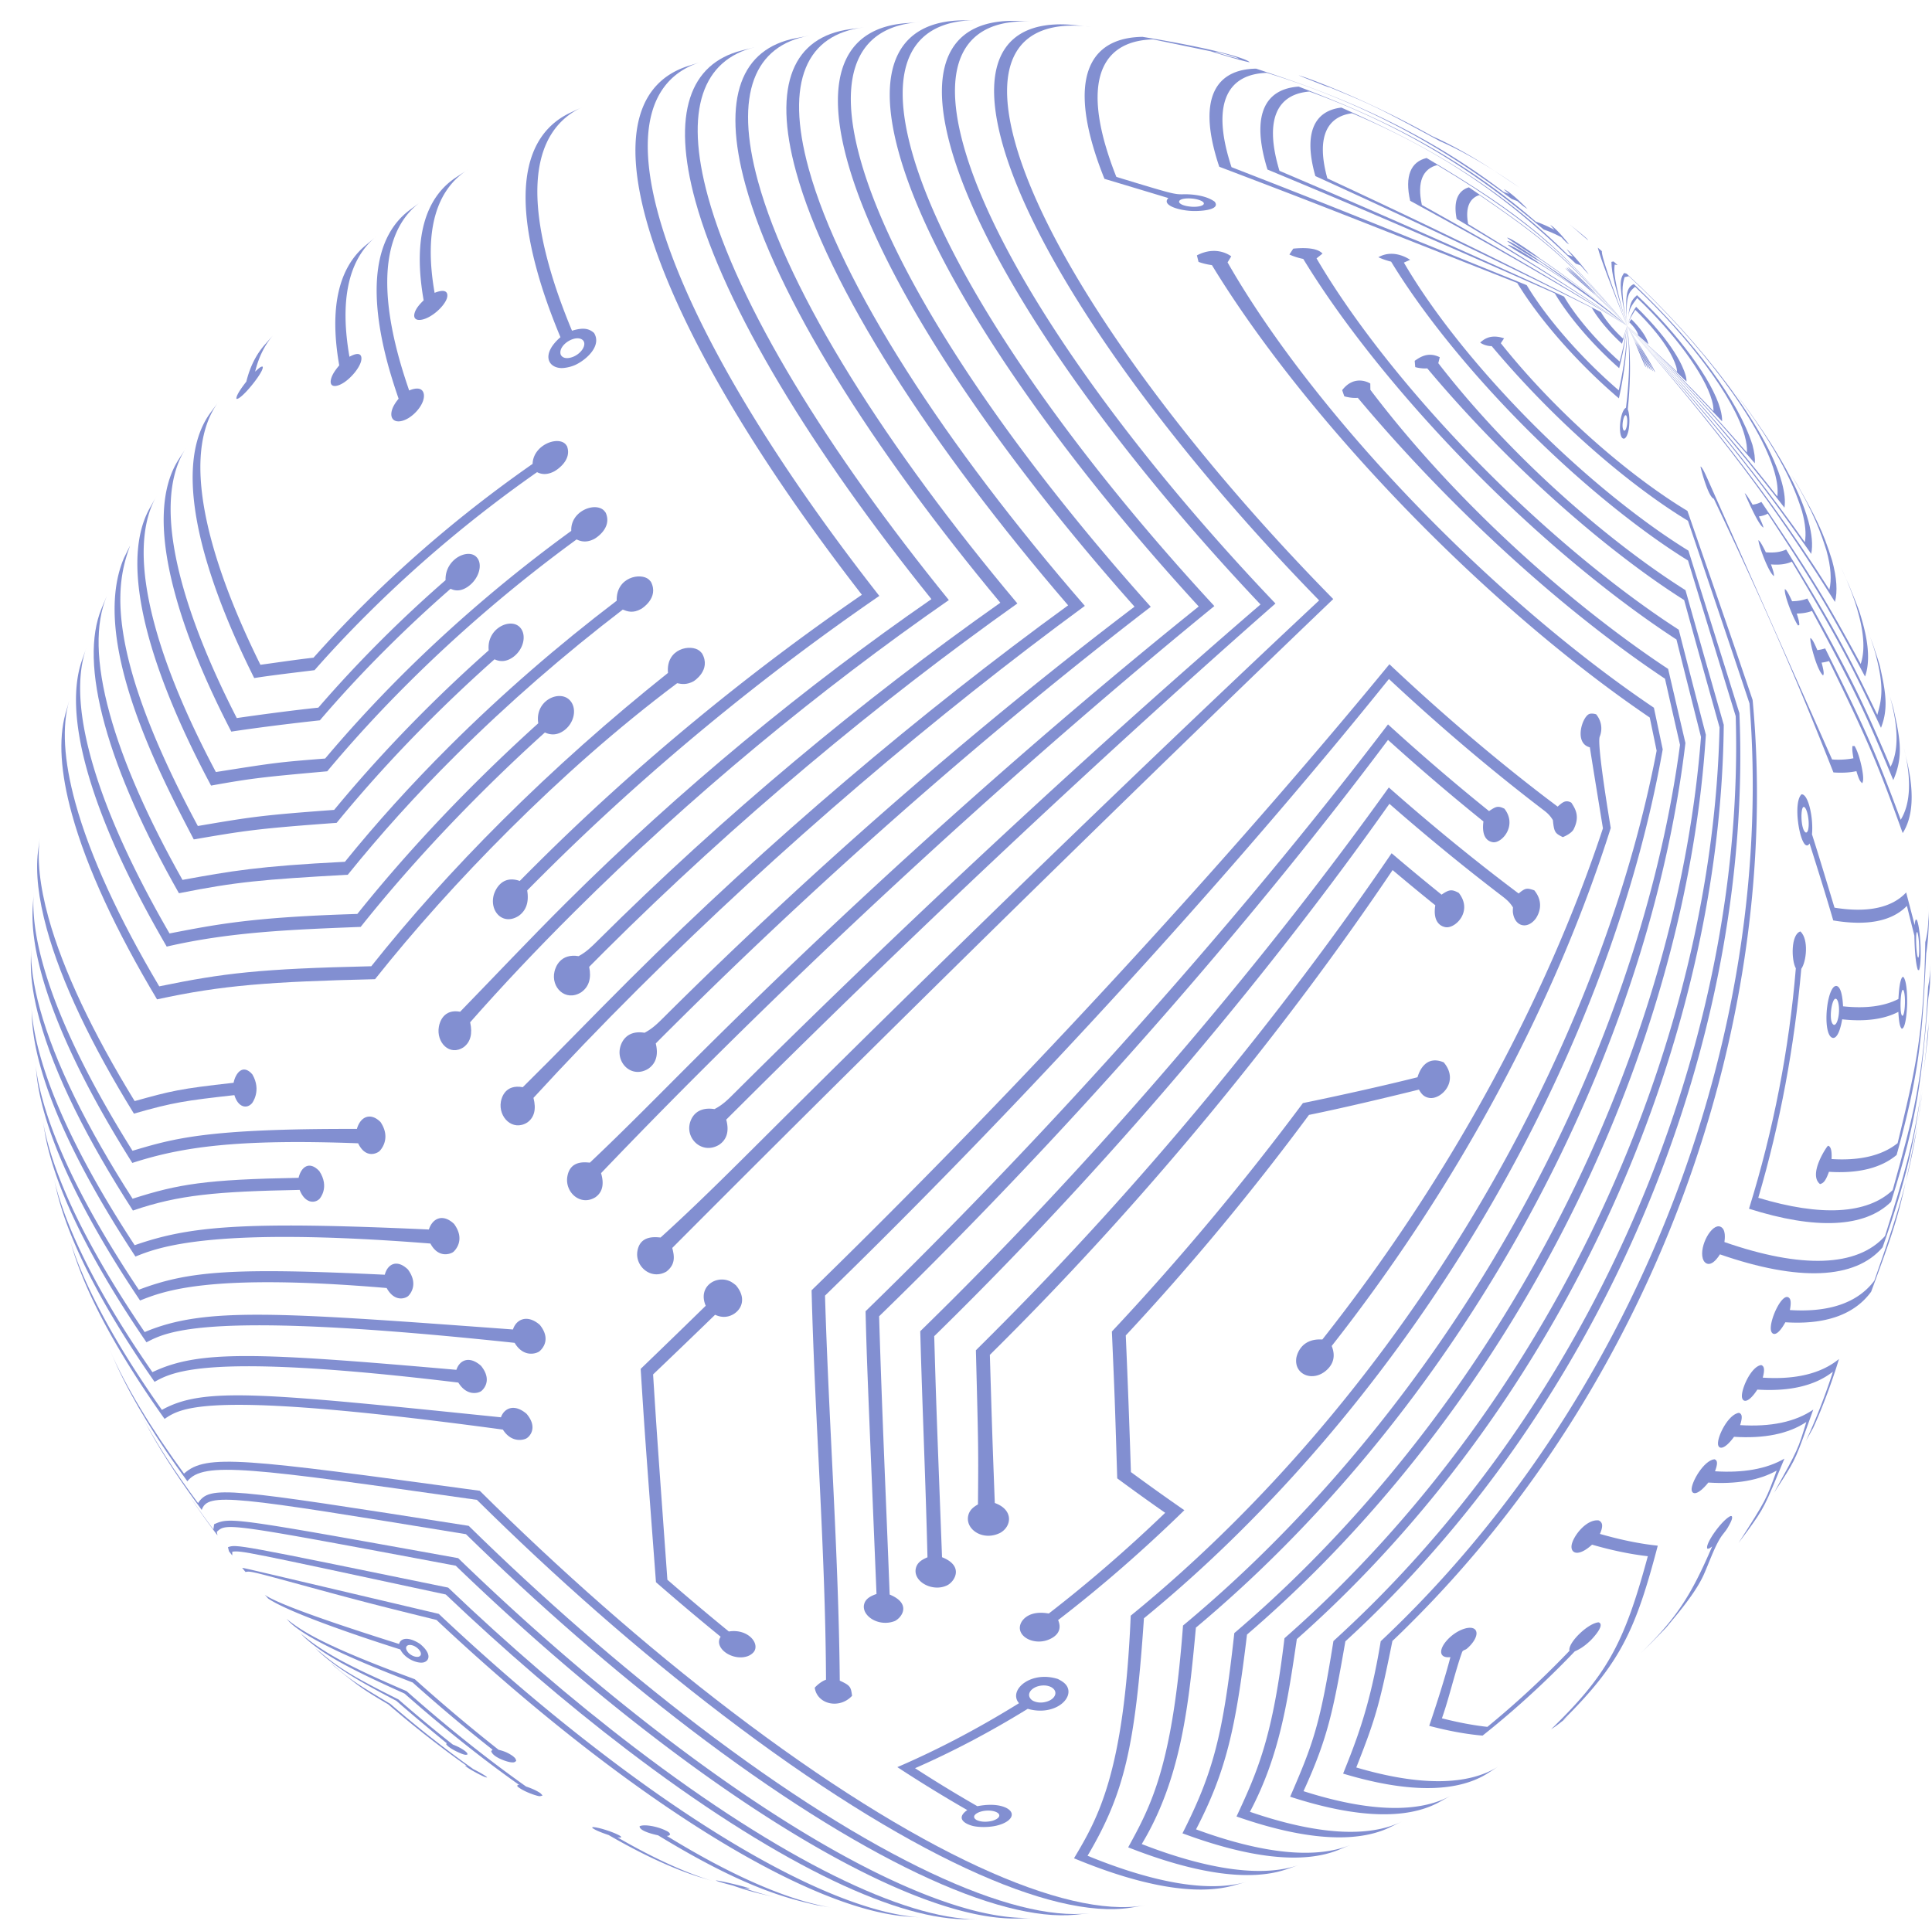 <svg width="736" height="732" fill="none" xmlns="http://www.w3.org/2000/svg"><path d="M278.618 651.984c-32.9-25.088-65.443-53.84-95.85-84.017-90.327-12.29-104.22-14.173-112.668-6.54-12.365-16.92-22.187-33.103-28.294-47.148l.153.356 2.672 5.98c6.08 13.18 15.292 28.141 26.742 43.739 6.055-7.71 24.02-5.166 110.301 7.073 29.77 29.465 61.576 57.505 93.738 82.033 69.616 53.103 125.364 77.987 155.236 73.356l5.242-.865c-29.999 5.064-86.537-20.025-157.272-73.967z" fill="#0720A4" fill-opacity=".5"/><path d="M265.972 657.455c-29.923-22.849-59.566-48.803-87.427-76.13-92.974-14.58-98.547-15.445-103.101-8.677-8.779-11.806-16.157-23.205-21.73-33.688l3.13 5.801c5.292 9.567 12.086 19.872 20 30.508 2.34-6.793 11.653-5.292 100.657 9.237 27.226 26.614 56.156 51.906 85.341 74.196 65.112 49.667 117.604 73.636 146.815 70.786l3.893-.407 1.45-.153c-29.388 3.333-82.72-20.864-149.028-71.473z" fill="#0720A4" fill-opacity=".5"/><path d="M253.657 662.06c-27.022-20.61-53.79-43.892-79.107-68.42-86.766-15.623-86.766-15.623-92.974-12.926-.076.586-.204 1.374-.28 1.959-4.478-5.928-8.575-11.78-12.213-17.429l1.959 3.002 3.028 4.53a294.15 294.15 0 008.778 12.187l-.254-1.348c3.74-3.461 3.74-3.461 91.014 12.9 24.707 23.816 50.762 46.462 77.072 66.512 60.201 45.927 109.131 68.878 137.578 67.886l5.369-.255c-28.702 1.502-78.522-21.729-139.97-68.598z" fill="#0720A4" fill-opacity=".5"/><path d="M170.733 604.861c-80.684-16.564-80.684-16.564-83.89-15.394.127.458.28 1.069.382 1.552l1.246 1.603c0-.432.026-1.017.026-1.45 3.638-.382 3.638-.382 81.32 16.31 22.213 21.144 45.495 41.194 68.98 59.107 55.316 42.187 100.607 64.018 128.011 64.604l5.318.051c-27.684-.229-73.891-22.341-130.428-65.469-24.172-18.422-48.141-39.133-70.965-60.914z" fill="#0720A4" fill-opacity=".5"/><path d="M167.146 614.861c-74.502-17.557-74.502-17.557-74.883-17.506l1.272 1.552c1.73-.331 1.908-.356 18.88 4.275 26.945 7.379 33.739 9.033 53.865 13.994 19.745 18.549 40.33 36.157 61.093 52.009 50.151 38.268 91.6 58.802 117.807 60.965l5.573.381c-26.513-1.705-69.006-22.594-120.556-61.932-21.45-16.335-42.696-34.528-63.051-53.738zm459.908-474.946c-.153-.687-.662-1.985-1.476-3.893a127.654 127.654 0 00-2.799-5.903 220.084 220.084 0 00-2.951-6.005 216.849 216.849 0 012.875 5.954c3.944 9.592 4.173 9.745 4.351 9.847z" fill="#0720A4" fill-opacity=".5"/><path d="M627.97 140.475c-.204-.713-.789-2.087-1.705-4.046a157.612 157.612 0 00-3.13-6.107 239.06 239.06 0 00-3.307-6.208 203.043 203.043 0 013.231 6.157c4.555 9.975 4.682 10.076 4.911 10.204z" fill="#0720A4" fill-opacity=".5"/><path d="M628.835 140.958c-.305-.941-1.221-2.799-1.934-4.173a150.906 150.906 0 00-3.435-6.259 261.274 261.274 0 00-3.664-6.412 192.378 192.378 0 013.562 6.361c5.166 10.305 5.267 10.356 5.471 10.483z" fill="#0720A4" fill-opacity=".5"/><path d="M629.7 141.391c-.382-.993-1.374-2.901-2.163-4.301a164.12 164.12 0 00-3.74-6.412 216.502 216.502 0 00-3.995-6.564c1.323 2.163 2.646 4.325 3.919 6.539 5.699 10.61 5.725 10.61 5.979 10.738z" fill="#0720A4" fill-opacity=".5"/><path d="M630.514 141.772c-.432-1.043-1.526-2.977-2.366-4.402a158.47 158.47 0 00-4.02-6.539l-4.3-6.717a226.831 226.831 0 014.223 6.692c6.234 10.864 6.234 10.864 6.463 10.966zm41.017 383.092c.789-3.003.61-4.402-.611-4.784-3.867.509-7.786 9.415-7.303 12.315.331 1.909 2.418 2.29 5.853-2.977 12.264.789 21.984-1.475 28.777-6.819-2.544 8.117-6.666 18.727-10.305 26.411l2.799-5.012c3.512-7.633 7.405-18.193 9.822-26.233-6.794 5.572-16.59 7.913-29.032 7.099z" fill="#0720A4" fill-opacity=".5"/><path d="M662.905 542.955c.942-2.952.814-4.3-.432-4.682-4.071.483-8.346 9.084-7.99 12.01.229 1.883 2.341 2.264 6.107-2.876 11.45.738 20.737-1.119 27.531-5.648-3.13 10.407-3.13 10.407-12.315 26.996l3.155-4.86c5.165-8.167 5.165-8.167 11.806-26.843-6.819 4.681-16.208 6.641-27.862 5.903z" fill="#0720A4" fill-opacity=".5"/><path d="M653.338 560.537c1.069-2.875 1.018-4.198-.229-4.58-4.097.458-8.931 8.931-8.677 11.679.179 1.832 2.316 2.214 6.362-2.799 10.584.687 19.337-.814 26.029-4.555-4.02 11.145-4.02 11.145-14.478 27.506l3.512-4.707c6.234-8.677 6.386-9.033 13.918-27.353-6.743 3.918-15.649 5.496-26.437 4.809zm29.134-379.53c-.585-.992-1.221-2.01-1.883-3.078l1.883 3.078zm-72.237-85.315l-1.527-1.323h-.025c1.018 4.122 5.063 14.453 11.119 29.745-9.796-25.8-9.618-27.71-9.567-28.422zm4.885 5.089c.331.051.764.128 1.095.204l-1.476-1.323c-.026-.026-.051-.051-.077-.051-.229.05-.559.102-.788.152.127 4.911 1.17 8.728 5.928 24.351-5.292-17.989-4.961-20.839-4.682-23.333zm4.682 23.333c.153-1.145.28-2.163.407-3.054-.127.84-.254 1.807-.407 3.054zm78.166 89.488c-3.435-11.145-6.514-17.048-13.206-28.829l-2.29-3.765c8.855 14.783 11.323 22.493 13.333 28.777 1.705 6.183 2.01 11.17 1.094 14.911-28.778-45.52-59.006-79.972-77.071-100.557 42.314 48.319 61.626 77.326 79.208 105.188 1.018-3.944.713-9.186-1.068-15.725z" fill="#0720A4" fill-opacity=".5"/><path d="M688.884 198.437c-3.282-11.908-11.883-27.175-23.816-43.408l-1.12-1.501c-1.959-2.647-4.681-6.133-6.692-8.728 22.264 28.243 27.124 43.434 29.211 49.922 1.323 4.835 1.654 8.778 1.094 11.857-26.157-37.098-50.202-63.306-67.759-82.465 38.981 42.543 55.545 66.13 70.176 86.918.662-3.257.331-7.455-1.094-12.595z" fill="#0720A4" fill-opacity=".5"/><path d="M678.782 183.756c-5.623-20.432-30.177-52.823-59.082-79.463-.279-.153-.687-.179-.992-.28-2.036 2.697-1.679 5.75 1.094 20.075-2.417-13.18-1.781-15.394-.916-18.498.484-.102 1.145-.254 1.629-.356 27.2 25.165 50.278 55.647 55.57 74.908.993 3.588 1.298 6.591.993 9.008-21.017-26.819-36.335-43.154-57.301-65.062 27.454 28.676 40.177 43.917 60.023 69.336.382-2.569.051-5.775-1.018-9.668z" fill="#0720A4" fill-opacity=".5"/><path d="M667.612 169.532c-5.318-16.768-21.348-38.523-45.189-61.296-3.384 1.374-3.155 5.904-2.595 15.852-.611-11.653.61-12.722 3.053-14.834 20.508 19.236 37.76 42.187 41.78 56.792.687 2.519.967 4.631.839 6.387-17.963-20.661-29.591-32.289-45.672-48.37 24.503 24.503 32.569 33.841 48.675 52.441.153-1.858-.153-4.198-.891-6.972z" fill="#0720A4" fill-opacity=".5"/><path d="M656.035 160.525c.051-1.298-.178-2.85-.661-4.631-3.079-11.17-16.132-28.651-31.755-43.434-2.265 2.061-2.672 3.003-3.41 8.6.535-3.511 1.094-4.325 3.486-7.506 14.02 13.308 25.699 28.982 28.473 39.032.483 1.883.508 2.188.61 4.071-12.162-12.646-13.714-14.147-32.95-32.543 16.793 16.055 19.745 19.159 36.207 36.411z" fill="#0720A4" fill-opacity=".5"/><path d="M642.092 142.815c-.916-3.155-4.58-12.009-18.804-25.928-1.476 1.909-2.646 4.962-3.511 7.227.661-1.934 2.112-4.3 3.18-6.056 3.792 3.664 12.901 13.104 15.598 21.577.203.763.331 1.45.331 2.061-5.675-5.343-13.359-12.315-19.109-17.582 6.895 6.284 15.928 14.834 22.696 21.246.026-.738-.102-1.578-.381-2.545z" fill="#0720A4" fill-opacity=".5"/><path d="M627.741 130.373c-.636-2.264-3.181-5.75-6.31-8.804l-1.603 2.545.89-1.323c1.781 1.755 2.875 3.307 3.283 4.58.025.127.05.28.076.381l-4.249-3.638 8.066 7.023a5.177 5.177 0 00-.153-.764zm-111.065 543.01c7.353-18.6 8.88-23.994 13.765-48.192a295.346 295.346 0 007.048-6.87c94.832-94.475 141.446-231.086 130.174-351.642-7.302-21.526-7.633-22.467-24.833-72.033-5.878-3.537-12.265-7.913-19.058-13.079-18.957-14.452-37.556-32.619-52.034-50.812.381-.56.865-1.298 1.246-1.858-5.19-1.73-7.633.357-9.109 1.603 1.069.865 3.028 1.4 4.402 1.374 15.75 18.804 35.266 37.887 55.164 53.052 6.972 5.318 13.536 9.822 19.592 13.486 18.371 54.374 18.371 54.374 23.434 69.565 9.695 119.639-37.556 255.029-131.878 348.996-2.85 2.824-5.7 5.597-8.6 8.32-4.072 24.834-9.288 37.861-14.326 50.431 24.376 7.353 43.18 7.379 55.011-.076l4.529-2.901c-11.653 7.633-30.304 7.786-54.527.636z" fill="#0720A4" fill-opacity=".5"/><path d="M496.575 682.416c9.236-20.203 11.297-30.457 15.954-57.098a404.74 404.74 0 0013.18-12.595c92.821-92.49 141.929-224.14 136.916-341.032-6.437-20.66-12.951-41.27-19.414-61.906-6.539-4.02-13.562-8.88-20.992-14.554-35.291-26.92-69.59-64.604-87.401-95.188.712-.305 1.654-.738 2.366-1.043-.051-.05-6.056-4.427-12.086-.992 1.399.661 3.359 1.323 4.86 1.679 19.363 31.831 55.036 71.016 91.753 99.03 7.531 5.75 14.681 10.712 21.347 14.834 6.031 19.77 12.112 39.541 18.168 59.311 3.46 115.95-46.233 246.379-138.545 338.36a470.25 470.25 0 01-14.707 13.995c-5.089 32.085-7.812 39.286-16.488 59.311 24.961 8.142 44.35 8.88 56.741 2.086l4.707-2.621c-12.289 6.921-31.525 6.361-56.359-1.577z" fill="#0720A4" fill-opacity=".5"/><path d="M476.168 690.278c11.323-21.399 14.351-41.983 17.862-65.799a440.714 440.714 0 0019.313-18.142c90.811-90.455 142.234-217.143 143.328-330.193-9.262-32.467-9.262-32.467-14.579-51.296-6.972-4.402-14.402-9.567-22.188-15.521-26.31-20.075-52.161-45.316-71.982-70.964.178-.687.407-1.603.559-2.265-4.172-2.035-7.124-.356-9.541 1.374.051.713.127 1.679.203 2.392 1.323.382 3.206.611 4.58.483 21.552 25.725 48.268 51.805 75.469 72.568 7.862 6.005 15.342 11.246 22.391 15.699 3.893 14.224 5.547 20.127 13.485 48.523-2.544 112.057-54.553 237.498-144.855 327.47a451.41 451.41 0 01-20.89 19.541c-4.427 36.971-9.821 49.871-18.269 67.911 25.419 8.906 45.317 10.356 58.242 4.224l4.784-2.315c-12.824 6.31-32.594 5.012-57.912-3.69z" fill="#0720A4" fill-opacity=".5"/><path d="M455.635 696.97c11.602-22.366 15.165-38.879 19.414-74.221 8.6-7.379 17.098-15.242 25.495-23.587 88.801-88.471 142.413-210.172 149.308-319.226-3.13-12.01-7.252-28.015-10.33-40.025-7.176-4.63-14.784-9.999-22.722-16.055-46.462-35.444-91.6-85.01-115.263-125.416.687-.56 1.602-1.272 2.264-1.832-1.628-1.806-5.394-2.442-11.119-1.883a68.793 68.793 0 00-1.476 2.24c1.501.712 3.639 1.374 5.267 1.679 25.215 41.423 71.652 92.44 119.462 128.901 7.938 6.056 15.546 11.425 22.722 16.107 2.773 11.144 6.539 25.979 9.338 37.123-8.321 108.037-62.466 228.517-150.759 316.478a469.575 469.575 0 01-27.022 24.936c-4.274 38.752-7.964 53.001-19.745 76.282 25.699 9.567 45.953 11.756 59.337 6.361l4.911-2.035c-13.257 5.572-33.46 3.588-59.082-5.827z" fill="#0720A4" fill-opacity=".5"/><path d="M434.948 702.568c15.292-25.317 18.015-54.375 20.636-82.466a491.239 491.239 0 0031.576-28.879c86.791-86.46 142.413-203.225 154.906-308.158-1.985-8.447-4.605-19.745-6.59-28.218-7.175-4.732-14.707-10.101-22.518-16.055-33.282-25.394-65.978-57.301-90.913-90.277 0-.712-.026-1.679-.026-2.392-.051-.051-5.877-3.766-10.712 2.519.229.687.56 1.629.814 2.341 1.476.458 3.588.738 5.14.585 27.022 32.264 60.507 64.985 94.653 91.015a433.165 433.165 0 0022.366 16.005 9124.391 9124.391 0 005.725 25.19c-13.867 103.889-69.947 219.407-156.229 305.358a493.239 493.239 0 01-33.103 30.178c-4.02 53.687-12.213 68.649-20.89 84.501 25.826 10.177 46.36 13.053 60.125 8.422l4.987-1.731c-13.663 4.784-34.146 2.087-59.947-7.938z" fill="#0720A4" fill-opacity=".5"/><path d="M414.313 707.021c13.943-23.613 18.142-41.373 21.475-90.481 12.646-10.33 25.215-21.679 37.607-34.045 84.781-84.45 142.209-196.303 160.02-296.987l-3.359-15.877c-6.946-4.682-14.172-9.873-21.653-15.572-56.945-43.434-112.261-104.195-140.759-154.092.433-.687.967-1.603 1.4-2.29-.051-.05-5.394-4.402-13.079-.382.179.738.433 1.73.611 2.468 1.476.586 3.562 1.044 5.114 1.247 30.686 50.431 87.249 112.566 145.466 156.967a474.012 474.012 0 0021.323 15.394l2.621 12.646c-19.109 99.64-76.97 210.247-161.242 294.214-12.9 12.849-25.979 24.63-39.108 35.317-2.519 60.329-12.671 77.402-21.602 92.439 25.826 10.738 46.512 14.249 60.608 10.407l1.832-.509 3.232-.916c-13.969 4.021-34.656.662-60.507-9.948zm294.519-454.057c-13.943-25.673-19.261-34.044-37.836-61.753-.941.534-2.035.89-3.333 1.068-2.163-3.664-2.595-4.045-3.002-4.401 0 .101 5.267 12.569 7.15 13.103-.306-1.119-.815-2.239-1.756-4.223 1.298-.178 2.417-.535 3.384-1.069 19.974 30.304 24.478 38.472 37.047 62.059 1.756-4.86 1.552-11.654-.865-20.406-1.323-4.733-1.476-5.115-5.292-14.478l-2.875-6.361c2.824 6.004 4.987 11.679 6.411 16.869 2.341 8.371 2.57 14.885.967 19.592z" fill="#0720A4" fill-opacity=".5"/><path d="M720.206 292.149c-11.119-26.233-15.623-34.961-31.704-64.12-1.654.661-3.587.992-5.801 1.043-1.756-3.868-2.239-4.249-2.723-4.656-.559 1.959 3.461 11.959 5.013 13.892.127-.05.331-.127.458-.203 0-1.018-.229-2.01-.967-4.351 2.188-.026 4.147-.356 5.801-.993 17.252 31.908 20.916 40.279 30.966 64.451 3.893-8.982 2.697-15.521.051-27.302a253.715 253.715 0 00-1.247-4.172c3.283 11.755 3.181 20.533.153 26.411z" fill="#0720A4" fill-opacity=".5"/><path d="M695.296 247.036c-.916.305-1.909.509-2.977.661-1.629-3.893-2.112-4.249-2.621-4.63-.509.559 2.239 12.035 4.809 14.274.255-.458.509-.891-.56-4.885a15.899 15.899 0 002.825-.611c15.953 32.594 19.21 41.093 28.065 65.545 3.791-5.903 4.529-14.936 1.679-27.149l-1.221-5.344c3.028 12.315 2.468 21.45-1.221 27.429-9.822-26.564-13.944-35.469-28.778-65.29zm26.055 22.874l-.382-1.374-1.781-6.005c.331 1.095.662 2.163.942 3.206.407 1.374.814 2.774 1.221 4.173z" fill="#0720A4" fill-opacity=".5"/><path d="M715.295 251.438c-.254-.687-.483-1.349-.738-2.036 3.206 12.214 2.367 16.819.611 22.951-12.519-25.979-17.404-34.528-34.732-63-2.035.992-4.631 1.323-7.735 1.068-1.857-3.791-2.315-4.198-2.799-4.631-.229 1.12 3.639 12.087 5.878 13.715.025-.738.025-1.298-1.12-4.478 3.181.28 5.853-.077 7.939-1.043 18.6 31.118 22.696 39.413 33.968 63.305 2.952-7.531 1.731-13.943-.483-23.79-.712-2.519-1.883-5.827-2.697-8.321l-2.112-5.623a98.024 98.024 0 013.308 9.898c.203.636.458 1.323.712 1.985zM462.963 58.569a77.214 77.214 0 001.526 4.962c35.394 13.46 35.394 13.46 113.508 44.273 8.397 13.867 22.951 30.533 38.726 43.968 2.214-10.203 3.283-19.465 3.105-27.658-.026 7.328-1.12 15.572-3.155 24.605-14.326-12.316-27.506-27.48-35.063-40.075-64.4-26.132-75.952-30.763-112.464-44.96a81.396 81.396 0 01-1.298-4.3c-5.725-20.738.254-31.196 14.758-31.628 47.377 14.605 76.129 35.546 93.304 48.064.687.255 1.375.51 2.112.815 2.443 2.086 2.443 2.086 3.868 2.951-.051-.05-6.183-6.412-9.007-7.506.585.56 1.374 1.272 1.959 1.806a40.178 40.178 0 00-2.01-.763c-36.488-27.785-72.695-39.795-94.323-46.97-15.19.254-21.449 10.966-15.546 32.416z" fill="#0720A4" fill-opacity=".5"/><path d="M595.834 112.995c-56.563-25.801-81.753-36.539-108.419-47.912a55.307 55.307 0 01-.56-1.96c-4.936-17.963-.102-27.276 11.959-28.243 46.207 16.793 73.204 39.21 89.31 52.594 2.01.661 4.249 1.628 6.666 2.9 2.061 2.189 2.061 2.189 2.926 2.698-.05-.051-4.834-6.209-7.149-7.354.483.56 1.119 1.298 1.603 1.832-2.57-1.349-4.962-2.392-7.099-3.104-34.045-29.643-69.286-43.281-90.328-51.449-12.646.84-17.76 10.458-12.621 29.109.229.814.458 1.654.738 2.493 25.674 10.687 49.948 20.788 109.462 47.174 5.242 8.88 14.402 19.592 24.503 28.498 1.527-5.827 2.519-11.246 3.003-16.157-.535 4.173-1.476 8.727-2.825 13.613-8.753-7.761-16.666-17.048-21.169-24.732z" fill="#0720A4" fill-opacity=".5"/><path d="M609.879 118.898c-45.037-23.155-71.626-35.724-104.221-50.94 0-.026-.025-.051-.025-.102-4.198-15.241-.382-23.409 9.44-24.706 45.011 19.083 68.267 41.169 85.239 57.3.56.179 1.145.382 1.781.637 2.443 2.773 2.443 2.773 3.13 3.409-.051-.076-5.344-7.15-8.397-9.567.509.687.738.967 2.392 2.875a17.805 17.805 0 00-1.934-.687c-31.628-31.55-65.85-46.92-86.282-56.13-10.356 1.221-14.427 9.694-10.051 25.597.051.178.102.33.153.509 32.187 14.681 58.573 26.87 105.289 50.176 2.417 4.224 6.692 9.313 11.501 13.689.763-2.391 1.425-4.681 1.934-6.844a87.767 87.767 0 01-1.527 4.885c-3.537-3.257-6.666-7.023-8.422-10.101z" fill="#0720A4" fill-opacity=".5"/><path d="M619.573 123.783c.077.102.153.229.229.331-.432-.636-.865-1.298-1.323-1.934.356.534.738 1.069 1.094 1.603z" fill="#0720A4" fill-opacity=".5"/><path d="M543.469 60.197c-5.98 1.425-8.422 6.82-6.259 16.31 35.393 19.338 53.153 29.567 82.618 47.607-26.081-16.386-43.612-26.717-78.166-46.03-1.908-8.778.357-13.79 5.853-15.19 38.955 23.282 52.212 37.735 72.313 61.22-25.623-30.457-39.185-41.806-76.359-63.917z" fill="#0720A4" fill-opacity=".5"/><path d="M559.575 71.367c-4.198 1.273-5.979 5.267-4.656 12.036 32.823 19.617 41.144 25.012 64.909 40.685-26.488-17.887-37.862-24.859-60.533-38.726-1.145-6.158.484-9.822 4.275-11.043 25.801 17.633 33.688 24.605 56.258 49.769-23.791-26.97-31.501-33.154-60.253-52.72zM187.654 666.615a269.1 269.1 0 00-.535.534c.637 2.341 5.776 3.969 7.099 4.198 1.68.28 1.96 0 2.443-.509-.305-.941-.305-.941-1.247-1.755-1.679-1.196-3.257-1.908-5.445-2.417-10.763-8.473-21.449-17.481-31.933-26.895-34.553-12.748-42.848-18.167-48.904-23.027l1.323 1.399c8.473 7.964 32.442 17.302 46.767 22.875 10 8.956 20.178 17.531 30.432 25.597zm-17.455-2.443c-.076.102-.178.204-.255.305 1.222 1.858 5.904 3.664 5.954 3.69 1.476.534 1.731.432 2.24.229-.204-.611-.204-.611-.967-1.272-1.4-1.018-2.748-1.731-4.657-2.468-6.971-5.471-13.892-11.247-20.737-17.201-20.228-10.05-23.816-13.002-31.653-19.49l1.451 1.399c8.065 7.303 17.022 12.061 29.439 18.651 6.386 5.598 12.9 10.992 19.185 16.157z" fill="#0720A4" fill-opacity=".5"/><path d="M184.499 676.334c-1.094-.687-2.061-1.246-4.173-2.315a384.588 384.588 0 01-10.967-8.066c-6.946-5.292-13.842-10.915-20.661-16.793-12.925-7.761-15.266-9.16-22.747-15.598l.916.866.611.559c9.109 7.405 10.279 8.346 20.457 14.376a407.538 407.538 0 0019.414 15.725 326.722 326.722 0 0010.636 7.811 7.777 7.777 0 00-.814-.279c.585.916 5.445 3.409 5.496 3.435 2.137 1.094 2.493 1.119 2.926 1.145-.331-.357-.331-.357-1.094-.866zm538.404-240.806c-5.903 4.733-14.401 6.743-25.164 6.056.05-1.17.229-4.783-1.349-5.063-.28-.051-7.761 10.941-3.028 14.605 1.043-.356 1.934-.636 3.384-4.682 11.094.713 19.796-1.399 25.775-6.412 9.11-32.798 9.797-46.589 11.272-76.817.636-3.613.916-8.549.993-12.213l-.331-5.623c.382 5.216.025 9.72-1.018 13.562-.56 35.138-3.664 48.141-10.534 76.587z" fill="#0720A4" fill-opacity=".5"/><path d="M734.506 375.988c-1.883 35.699-5.522 48.777-13.486 77.428-9.72 9.211-27.353 10.127-51.194 2.926 8.371-28.472 13.74-57.683 16.386-87.249 1.883-2.57 2.952-11.145-.331-14.224-3.638 1.018-3.536 10.916-1.755 14.046-2.545 30.813-8.524 61.626-17.837 91.6 25.394 8.066 44.095 7.251 54.121-2.646 10.406-33.027 11.602-47.022 14.198-77.682.432-2.341.687-4.911.687-7.685v-5.317c.025 3.231-.229 6.157-.789 8.803z" fill="#0720A4" fill-opacity=".5"/><path d="M656.926 473.212c.152-1.222.661-4.911-1.527-5.853-3.257-1.399-8.117 7.328-6.717 12.137.534 1.883 2.926 4.097 6.539-1.603 29.872 10.382 51.474 9.593 61.957-2.671 9.567-27.226 12.417-41.678 15.19-63.154-2.977 22.748-7.048 35.826-14.274 58.853-10.559 11.832-31.831 12.494-61.168 2.291z" fill="#0720A4" fill-opacity=".5"/><path d="M732.674 409.473c-.102.891-.229 1.781-.331 2.646.127-.865.229-1.755.331-2.646zm0 0c.509-3.944.992-8.117 1.552-12.671.127-.942.204-1.934.28-2.952l.305-5.343a51.738 51.738 0 01-.381 4.173c-.56 6.208-1.12 11.73-1.756 16.793zm-2.112 18.88l.178-1.145a43.248 43.248 0 01-.331 1.908l.153-.763zm-.153.763c-1.832 9.008-3.18 15.674-4.402 21.17 1.654-6.463 3.079-13.307 4.402-21.17zm.306-1.908c.559-3.46 1.094-7.15 1.603-11.094l-1.603 11.094zm-48.854 71.906c.178-.967.662-3.511-.152-4.478-2.494-3.028-7.837 8.422-7.049 12.264.331 1.552 2.138 2.901 5.471-3.13 15.19.993 26.335-2.875 32.696-11.653 7.659-20.763 9.949-27.251 13.18-41.856-3.078 12.137-6.895 23.103-11.984 37.683-6.361 8.447-17.302 12.137-32.162 11.17zM595.35 655.445c21.959-21.73 27.735-34.376 36.182-66.563-6.692-.687-14.045-2.188-22.035-4.478 1.247-2.875 1.12-4.377-.458-5.14-4.758-.611-9.999 6.259-10.356 9.643-.305 2.952 2.647 4.301 7.812-.407 7.659 2.214 14.758 3.664 21.246 4.402-9.084 33.587-15.623 45.291-36.844 65.927.84-.535 1.68-1.094 2.443-1.68l4.3-3.333a52.728 52.728 0 01-2.29 1.629zM381.744 54.218c12.417 45.113 60.481 112.77 120.785 174.523-61.398 57.479-136.891 130.352-209.332 202.538-14.198 14.147-27.734 27.709-41.55 40.202-2.341-.229-7.837-.788-8.83 5.216-.941 5.776 5.191 11.12 11.043 7.761 3.741-2.875 2.926-6.285 2.239-9.007a15215.07 15215.07 0 0140.584-40.584c73.662-73.382 150.021-147.985 211.215-206.635C447.442 166.784 399.046 99.026 386.655 54.04c-9.008-32.67 2.697-47.047 28.828-43.841l-5.496-.585c-25.8-2.8-37.25 11.857-28.243 44.604zM191.572 544.66c3.308 5.216 7.939 3.969 9.007 3.333 1.374-.814 4.326-4.249.026-9.338-4.605-3.944-8.473-2.265-9.771 1.323-91.625-9.389-113.38-11.628-129.156-2.824-17.404-24.605-30.024-47.582-35.444-66.08l1.781 5.929c5.649 17.964 17.939 40.049 34.681 63.585 6.565-4.452 16.539-11.119 128.876 4.072z" fill="#0720A4" fill-opacity=".5"/><path d="M174.601 526.747c3.206 5.19 7.455 4.096 8.676 3.282.051-.025 4.86-3.588-.025-9.669-4.478-3.969-8.168-2.188-9.389 1.527-76.766-6.743-98.165-7.532-115.798.89-18.167-26.131-31.195-50.481-36.563-69.972a91.436 91.436 0 01-.967-3.766l1.246 5.42c.204.84.433 1.679.662 2.544 5.318 19.338 18.32 43.51 36.436 69.464 7.125-3.944 20.33-11.247 115.722.28zM362.05 55.617c12.493 45.317 58.904 112.109 118.139 174.676-61.449 52.899-133.228 119.259-200.833 186.585-2.061 2.061-4.097 4.096-7.176 5.674-7.455-1.145-9.134 4.122-9.465 5.75-1.221 5.98 5.038 11.526 11.17 7.888 3.028-2.01 3.969-5.242 2.773-9.618a1415.51 1415.51 0 016.133-6.107c68.801-68.547 141.572-136.509 203.097-190.528-59.565-62.44-106.434-129.487-118.902-174.803C357.928 22.26 368.64 6.84 393.398 8.24l-4.122-.204-1.374-.05c-24.453-.942-34.91 14.732-25.852 47.631z" fill="#0720A4" fill-opacity=".5"/><path d="M53.358 495.475c9.236-3.664 26.386-10.483 93.941-4.758 3.002 5.42 6.997 4.021 8.142 3.105.051-.026 4.529-3.995-.051-10.178-4.147-3.995-7.735-2.112-8.804 2.01-56.919-2.697-74.425-1.629-93.711 5.725-18.091-27.048-31.043-52.085-36.666-72.517-1.45-5.216-2.366-9.974-2.773-14.3l.585 5.649c.458 3.944 1.323 8.244 2.62 12.926 5.599 20.355 18.575 45.367 36.717 72.338zm269.406-434.26c12.264 44.528 54.222 107.834 109.436 169.918-58.547 44.426-121.65 99.004-179.536 156.662-2.061 2.035-4.096 4.096-7.124 5.674-7.226-1.171-8.982 4.122-9.338 5.776-1.323 6.03 4.631 11.653 10.712 7.964 3.002-2.036 3.969-5.293 2.901-9.669a689.291 689.291 0 016.106-6.107c59.082-58.878 123.355-114.831 182.462-160.249-55.825-62.288-98.419-126.154-110.734-170.86-9.211-33.433.051-50.558 22.926-51.88l-5.344.381c-22.594 1.654-31.678 18.956-22.467 52.39z" fill="#0720A4" fill-opacity=".5"/><path d="M50.635 461.202c17.404-5.98 31.755-7.252 63.51-7.863 1.984 5.115 5.674 5.267 7.557 3.435.051-.05 4.045-4.401-.077-10.635-3.765-3.97-6.87-1.629-7.887 2.595-35.343.636-45.775 2.366-63.23 7.964-17.277-26.92-29.643-51.779-35.317-72.415-2.391-8.676-3.486-16.233-3.384-22.645l-.076 5.394c0 6.157 1.094 13.358 3.359 21.577 5.648 20.686 18.141 45.622 35.545 72.593z" fill="#0720A4" fill-opacity=".5"/><path d="M51.017 424.282c15.063-4.351 19.974-4.987 38.269-7.048 1.399 4.631 4.707 5.419 6.742 3.053.051-.051 3.715-4.809.102-10.966-3.588-4.148-6.386-.535-7.15 3.206-20.813 2.315-23.714 3.104-37.683 6.971-15.877-25.877-27.276-49.769-32.849-69.946-3.359-12.188-4.376-22.315-3.282-30.407l-.687 5.242c-.967 7.913.102 17.735 3.333 29.515 5.572 20.28 17.124 44.325 33.205 70.38z" fill="#0720A4" fill-opacity=".5"/><path d="M59.82 380.746c24.911-5.445 43.409-6.742 83.052-7.684 14.885-18.727 31.932-37.785 51.067-56.868 19.999-19.923 41.194-38.777 64.018-55.902 1.628.331 3.638.713 6.31-.763.076-.051 6.794-4.275 3.181-10.585-.28-.28-.586-.687-.891-.941-3.384-2.799-12.951-.967-12.086 8.371-21.959 17.506-43.179 36.335-63.179 56.258-18.65 18.574-35.291 37.174-49.845 55.494-42.569.967-56.156 2.595-80.787 7.659-15.292-25.775-26.334-49.541-31.932-69.871-4.504-16.386-5.166-29.363-2.367-38.981l-1.45 5.064c-2.62 9.491-1.934 22.213 2.494 38.217 5.648 20.483 16.87 44.503 32.416 70.532z" fill="#0720A4" fill-opacity=".5"/><path d="M63.51 360.645c23.918-5.546 47.073-6.462 73.891-7.506 13.562-17.022 28.956-34.146 46.08-51.219a657.756 657.756 0 0124.096-22.849c2.392 1.119 4.758.941 6.997-.56 4.427-2.977 5.496-9.186 2.086-12.112-4.096-3.486-12.951.738-11.602 9.16a681.643 681.643 0 00-24.096 22.849c-16.615 16.565-31.577 33.231-44.833 49.795-39.515 1.221-52.95 3.817-71.55 7.43-14.198-24.529-24.503-47.2-29.897-66.766-4.962-17.99-5.369-31.959-1.807-41.984l-1.755 4.987c-3.36 9.924-2.901 23.664 1.959 41.246 5.47 19.745 15.979 42.696 30.431 67.529z" fill="#0720A4" fill-opacity=".5"/><path d="M80.405 299.299c16.056-2.901 20.356-3.283 44.248-5.445 9.44-11.298 19.72-22.519 30.814-33.562 19.999-19.923 41.55-38.243 64.196-54.781 2.163 1.119 4.478 1.043 6.844-.255.077-.025 6.921-3.969 4.224-9.949-.229-.254-.483-.661-.738-.89-3.486-3.232-12.722.381-12.366 7.837-22.671 16.488-44.248 34.782-64.247 54.68-10.585 10.559-20.432 21.271-29.515 32.06-18.015 1.425-18.906 1.552-41.628 5.14-10.66-20.102-18.549-38.752-23.103-55.317-6.183-22.442-5.7-39.006.483-49.794l-2.646 4.707c-5.954 10.763-6.336 27.124-.254 49.209 4.656 16.819 12.747 35.852 23.688 56.36zm518.202 6.514c-2.137-1.222-3.359-.153-5.216 1.501a513.203 513.203 0 00-3.944-2.977c-20.457-15.598-40.737-32.976-60.151-51.271-53.662 65.392-124.601 143.583-197.449 216.176a2569.996 2569.996 0 01-22.671 22.34c1.247 49.49 5.267 98.852 5.496 148.367-1.501.509-3.256 1.857-4.3 3.053.967 6.412 9.466 8.244 14.224 3.079-.458-3.308-.535-3.893-4.682-5.776-.458-48.955-4.173-97.783-5.623-146.687a2665.165 2665.165 0 0021.246-20.915c71.651-71.372 140.962-148.596 193.581-214.014 18.956 17.71 38.701 34.529 58.599 49.719 1.348 1.018 2.671 2.035 3.867 4.071.433 4.758.942 5.013 3.766 6.463 1.4-.56 3.282-1.603 4.071-2.875 2.57-5.013.713-7.914-.814-10.254z" fill="#0720A4" fill-opacity=".5"/><path d="M550.67 353.241c3.74.662 10.584-6.107 5.038-13.078-2.57-1.324-3.486-1.425-6.54.687a906.148 906.148 0 01-19.032-15.776c-41.78 61.372-95.137 126.357-153.405 184.421a886.173 886.173 0 01-4.961 4.937c.967 37.556.967 37.556.789 58.725-1.374.815-3.257 1.934-3.741 4.453-1.018 5.191 5.776 9.669 12.264 6.361 4.326-2.442 5.14-8.753-2.111-11.348-.967-25.877-.967-25.877-1.883-56.436 1.145-1.145 2.315-2.29 3.46-3.435 57.072-56.843 109.106-120.606 149.97-181.266a868.142 868.142 0 0016.259 13.409c-1.069 6.718 2.366 8.092 3.893 8.346zm69.387-228.847c-.077-.102-.178-.204-.255-.306 1.043 1.298 2.036 2.621 3.13 3.893-.255-.33-1.272-1.603-2.875-3.587zm77.885 164.956l-47.683-107.401c-1.374-3.053-1.73-3.486-2.315-4.198a.2.2 0 01-.127.051c.05.483 2.875 11.526 5.063 12.213 25.19 52.899 36.487 81.371 45.571 104.271 3.257.229 6.158.077 8.753-.483 1.069 3.562 1.425 3.893 2.214 4.605.279-.585.737-1.577-.204-6.183-.331-1.552-1.221-5.47-2.697-7.989h-.84c-.076 1.399-.076 1.832.382 4.656-2.392.484-5.114.662-8.117.458zM604.943 91.392c-.407-.534-1.756-1.654-3.155-2.799l-1.858-1.5-.025-.026-.128-.102-2.111-1.68c2.315 1.858 4.478 3.894 6.768 5.776.407.357.407.357.509.331zM497.745 29.944c8.041 3.206 8.168 3.231 8.982 3.41 16.972 6.971 18.854 7.989 41.831 20.431 6.234 2.723 13.205 6.514 20.762 11.323-8.676-5.674-16.64-10.101-23.714-13.231-25.444-14.274-48.879-22.773-50.838-23.155.942.408 1.959.815 2.977 1.222z" fill="#0720A4" fill-opacity=".5"/><path d="M578.811 71.444a270.469 270.469 0 00-9.541-6.361 671.66 671.66 0 013.384 2.239l6.157 4.122zM342.356 57.958c12.417 45.113 56.792 110.429 114.296 173.099-60.481 48.548-128.112 108.8-190.833 171.292-14.198 14.147-27.607 27.861-41.118 40.609-2.265-.229-7.557-.763-8.575 5.344-.967 5.877 4.911 11.322 10.61 7.887 2.748-1.857 3.512-4.961 2.24-9.236a2340.075 2340.075 0 0140.176-40.991c63.942-63.713 132.642-125.441 193.454-175.058-57.987-62.72-102.922-128.443-115.365-173.658-9.16-33.23.84-49.54 24.681-49.54l-5.317.05c-23.613.357-33.434 16.895-24.249 50.202z" fill="#0720A4" fill-opacity=".5"/><path d="M303.273 65.439C315.258 109 354.544 169.812 406.909 230.624c-55.749 40.508-114.017 89.717-167.043 142.54-14.198 14.147-27.48 27.989-40.711 41.042-6.641-1.221-8.066 3.918-8.346 5.521-1.018 5.954 4.529 11.425 10.076 7.914 2.672-1.909 3.46-5.064 2.341-9.364 12.315-13.435 25.597-27.276 39.795-41.424 54.222-54.018 113.737-104.551 170.249-146.025-53.128-61.194-93.102-122.693-105.188-166.534-9.211-33.434-.712-51.22 20.992-53.866l-5.216.687c-21.45 2.9-29.796 20.864-20.585 54.324z" fill="#0720A4" fill-opacity=".5"/><path d="M264.929 76.634c11.195 40.61 44.476 95.214 89.895 151.624-48.014 33.23-95.926 72.618-139.232 115.747-14.198 14.147-27.353 28.141-40.304 41.449-6.336-1.171-7.812 4.045-8.092 5.674-1.094 6.005 4.097 11.45 9.466 7.811 2.595-1.959 3.409-5.14 2.442-9.465 12.087-13.715 25.241-27.684 39.465-41.831 44.528-44.349 93.788-84.933 142.896-119.029-46.335-57.097-80.43-112.541-91.727-153.583-9.211-33.434-1.934-52.313 17.912-57.072l-5.19 1.298c-19.618 5.013-26.717 23.994-17.531 57.377z" fill="#0720A4" fill-opacity=".5"/><path d="M68.167 340.315c21.806-4.351 31.653-5.216 64.323-7.048 12.239-15.19 25.928-30.406 41.068-45.444 19.999-19.923 41.398-38.497 63.687-55.57 1.73.687 3.868 1.526 7.048-.28.076-.051 6.87-4.122 3.69-10.28-.255-.28-.535-.687-.815-.916-3.104-2.722-12.493-.941-12.238 8.092-22.341 16.996-43.739 35.545-63.739 55.468-14.605 14.555-27.887 29.262-39.795 43.994-33.23 1.679-43.408 3.537-61.88 6.895-13.054-23.18-22.57-44.604-27.71-63.28-5.394-19.541-5.521-34.477-1.12-44.859l-1.119 2.621-.941 2.265c-4.199 10.305-3.995 24.986 1.297 44.171 5.191 18.88 14.91 40.635 28.244 64.171z" fill="#0720A4" fill-opacity=".5"/><path d="M128.241 313.497c10.865-13.282 22.875-26.513 35.978-39.566a582.826 582.826 0 0124.173-22.748c2.239 1.069 4.503.865 6.742-.61 4.428-2.927 5.776-9.008 2.672-11.832-3.74-3.359-12.493.865-11.628 9.033a565.792 565.792 0 00-24.172 22.722c-12.595 12.569-24.172 25.291-34.706 38.064-27.913 2.061-31.577 2.672-51.932 6.133-38.294-71.219-29.872-95.29-25.801-106.867l-2.341 4.758C33.995 243.652 60.89 295.1 73.816 319.807c19.337-3.308 23.917-4.097 54.425-6.31z" fill="#0720A4" fill-opacity=".5"/><path d="M88.115 278.74c10.076-1.552 23.587-3.206 33.739-4.3 7.939-9.288 16.463-18.473 25.547-27.506a509.261 509.261 0 0124.248-22.62c2.061 1.018 4.224.789 6.463-.712 4.377-2.927 6.081-8.83 3.282-11.501-3.333-3.206-11.933 1.017-11.653 8.931a495.646 495.646 0 00-24.249 22.594c-8.574 8.55-16.666 17.226-24.223 25.979-9.338.967-21.78 2.621-31.068 3.969-9.44-18.421-16.487-35.571-20.737-50.939-6.564-23.816-5.725-41.093 1.425-51.983l-2.9 4.503c-6.896 10.865-7.66 27.964-1.196 51.449 4.3 15.75 11.577 33.307 21.322 52.136z" fill="#0720A4" fill-opacity=".5"/><path d="M96.843 258.333c6.87-1.094 16.08-2.137 22.976-3.002a437.633 437.633 0 0120.152-21.399c19.999-19.923 41.703-37.989 64.629-54.044 1.984 1.043 4.198.941 6.59-.331.076-.025 6.946-3.867 4.809-9.567-.178-.254-.407-.611-.636-.84-3.104-3.078-12.239.458-12.468 7.583-22.951 16.004-44.68 34.044-64.68 53.967a454.974 454.974 0 00-18.778 19.873c-6.081.661-14.147 1.883-20.228 2.697-8.244-16.666-14.478-32.238-18.371-46.309-6.92-25.114-5.674-43.027 2.417-53.891l-3.206 4.35c-7.862 10.865-8.982 28.651-2.163 53.434 3.995 14.401 10.407 30.38 18.957 47.479zm64.552-143.914c-.941.916-2.926 2.85-3.46 4.886-.84 3.104 2.315 3.231 5.648 1.374 2.952-1.629 5.802-4.606 6.616-6.896.585-1.654.356-4.223-4.631-2.213-4.147-23.638.585-39.236 12.671-46.945l-4.503 2.951c-11.857 7.812-16.463 23.384-12.341 46.843zm52.11 14.046c-7.251 6.31-4.91 11.475.128 11.755 1.374.076 3.536-.356 5.139-1.018 4.071-1.704 10.687-7.251 7.532-12.34-2.01-1.832-4.377-2.087-8.397-.865-3.715-8.906-6.717-17.404-8.905-25.394-8.931-32.416-3.613-52.237 12.925-59.845l-4.834 2.264c-16.284 7.786-21.45 27.658-12.544 59.922 2.188 8.04 5.216 16.564 8.956 25.521zm7.786.661c2.57 1.044 1.145 4.809-2.468 6.59-1.425.713-4.147 1.374-5.19-.534-1.196-3.384 4.656-7.302 7.658-6.056z" fill="#0720A4" fill-opacity=".5"/><path d="M151.853 151.899c-.636.789-2.137 2.621-2.62 4.656-.916 3.868 2.239 5.217 6.386 2.723 2.494-1.527 4.733-4.147 5.547-6.565.992-2.9-.025-6.157-5.292-3.944-1.451-4.198-2.748-8.294-3.842-12.264-8.346-30.279-4.835-50.1 8.32-59.667l-4.351 3.231c-12.901 9.695-16.285 29.465-8.015 59.54a217.136 217.136 0 003.867 12.29z" fill="#0720A4" fill-opacity=".5"/><path d="M131.396 145.487c2.748-1.959 5.394-5.241 6.107-7.684.509-1.756.28-4.427-4.377-1.883-3.867-22.111-.127-37.327 10.076-45.724l-4.198 3.512c-9.974 8.473-13.613 23.587-9.771 45.494-.865 1.044-2.671 3.181-3.155 5.344-.712 3.257 2.239 3.104 5.318.941zm444.973 202.309c.763 5.292 5.572 6.437 8.752 2.061 1.095-1.654 3.206-5.98-.636-10.661-2.646-.865-3.282-1.069-5.954 1.221-1.45-1.094-2.926-2.214-4.402-3.333-15.19-11.577-30.278-24.02-45.062-37.073-45.545 63.662-104.373 133.431-167.5 196.329a2199.82 2199.82 0 01-10.992 10.84c.763 28.701 2.061 57.402 2.748 86.129-1.553.687-3.919 1.705-4.453 4.3-1.043 5.089 6.59 9.109 12.035 6.336 2.799-1.425 6.463-7.328-2.036-10.661-2.239-58.879-2.239-58.879-2.977-84.221 3.156-3.079 6.311-6.209 9.491-9.364 61.932-61.703 119.335-130.275 163.913-193.454 14.046 12.29 28.371 24.045 42.772 35.037 1.476 1.145 2.977 2.265 4.301 4.427-.026.636-.102 1.476 0 2.087z" fill="#0720A4" fill-opacity=".5"/><path d="M329.176 611.273c-.993 4.377 5.623 8.728 11.73 6.31 2.773-1.399 6.361-6.641-1.985-10.076-1.349-35.342-2.977-70.659-4.02-106.027a1686.193 1686.193 0 0015.419-15.165c66.792-66.537 129.97-139.639 178.442-204.42 11.933 10.788 24.096 21.195 36.36 31.067-.84 6.285 1.908 7.659 3.613 7.914 3.359.483 9.415-6.285 4.377-12.773-2.57-1.273-3.334-.764-5.853.916-13.002-10.458-25.902-21.552-38.497-33.027-49.49 65.036-114.169 139.206-182.157 206.965a2028.364 2028.364 0 01-16.869 16.615c.483 18.574.483 18.574 4.172 107.706-1.781.662-4.172 1.578-4.732 3.995zm-73.891 87.656c-.229-.636-.229-.636-.941-1.145-3.741-2.061-9.186-2.875-10.687-1.985-.102 1.807 5.369 3.079 7.048 3.436 33.256 20.33 49.668 24.121 60.507 26.614l5.42.891c-16.107-2.672-37.455-11.806-62.594-27.276.789-.077.789-.077 1.247-.535zm30.304 20.61a3.36 3.36 0 00-.432-.203c-3.028-1.018-11.603-2.977-12.442-2.901.254.254 2.849 1.018 6.539 1.959 3.587 1.272 7.022 2.29 10.228 3.054l3.206.737 2.443.535c-3.689-.814-7.633-1.959-11.832-3.435 1.96.356 2.036.331 2.29.254zm-48.955-19.516c-.051-.33-.051-.33-.661-.738-3.054-1.628-8.422-3.206-10.203-3.18a.772.772 0 01-.204.203c.967.993 4.733 2.29 6.31 2.825 12.799 7.404 24.3 12.722 34.198 15.877l5.801 1.756c-10.483-3.155-22.824-8.753-36.666-16.768.866.127.866.127 1.425.025zm7.354 7.379l9.567 3.486c.051.026.102.026.153.051a1.73 1.73 0 00-.331-.127c-3.13-1.145-6.26-2.239-9.389-3.41zm-38.218-24.299c-1.501-.967-3.053-1.68-5.369-2.468a454.993 454.993 0 01-13.561-9.975c-10.763-8.218-21.476-17.073-31.959-26.36-24.35-10.407-32.416-15.369-40.38-21.984l1.12 1.145.254.254c8.193 7.608 20.457 13.461 38.243 21.526 10 8.83 20.177 17.226 30.432 25.063a445.815 445.815 0 0013.256 9.745h-.661c-.026.179-.026.382-.051.56 2.239 1.832 5.801 3.003 6.488 3.232 1.959.61 2.036.585 3.104.229a6.536 6.536 0 00-.916-.967zM51.602 478.733c8.575-3.46 28.702-11.577 112.363-4.962 3.079 5.751 7.659 3.995 8.727 3.206.051-.051 5.038-4.198.28-10.686-4.3-4.071-8.244-2.112-9.592 2.137-71.22-3.257-91.27-1.272-112.083 5.98-17.76-27.099-30.482-52.162-36.156-72.797-1.909-6.895-2.952-13.028-3.181-18.422l.254 5.394c.306 5.115 1.298 10.916 3.08 17.379 5.673 20.585 18.472 45.673 36.308 72.771z" fill="#0720A4" fill-opacity=".5"/><path d="M50.406 443.06c18.346-5.929 39.134-9.236 86.028-7.481 2.748 5.751 6.896 4.046 8.117 3.003.051-.051 4.783-4.529.432-11.069-3.536-3.613-7.531-2.493-9.032 2.596-57.047-.153-69.59 3.587-85.468 8.32-16.64-26.513-28.574-50.991-34.223-71.473-2.9-10.534-3.995-19.465-3.41-26.793l-.305 4.172-.076 1.095c-.458 7.149.636 15.75 3.41 25.877 5.673 20.533 17.734 45.138 34.527 71.753zm569.015-287.7c-2.418 1.17-3.232 11.5-.916 11.755.788.102 1.577-1.298 1.959-3.562.229-1.273.585-5.14-.356-7.634 1.195-11.628 1.145-22.289-.28-31.805 1.17 9.338 1.017 19.796-.407 31.246zm.356 6.691c-.153.916-.56 2.367-1.171 1.96-1.068-1.094-.178-5.827.687-5.827.535.025.789 2.01.484 3.867zM415.916 54.04c1.221 4.453 2.85 9.185 4.834 14.096a8862.47 8862.47 0 0124.351 7.328c-2.596 2.494 3.155 4.53 8.447 4.885 3.206.23 11.705-.229 9.186-3.51-3.919-2.902-10.789-2.85-11.552-2.825-3.893.076-3.893.076-25.902-6.616a130.125 130.125 0 01-4.479-13.155c-7.124-25.826.357-38.777 18.498-39.235l21.806 4.504c.102.025 11.705 3.664 14.962 4.223-1.374-1.704-16.183-5.674-40.839-9.694-18.803.28-26.615 13.46-19.312 39.999zm41.729 22.493c1.374.687 1.272 1.475-.204 1.933-1.17.357-2.671.331-3.257.306-1.501-.077-4.249-.484-4.961-1.654-.611-1.858 5.623-1.985 8.422-.585zm5.394-56.843c1.705.254 8.244 2.163 8.829 2.595-.229.178-5.928-1.552-5.979-1.552-1.781-.534-2.774-.89-2.977-1.018.025-.025.102-.025.127-.025zm134.118 81.982c.559.585.941.967 4.351 4.173 2.188 2.061 4.376 4.147 6.564 6.183a373.85 373.85 0 0111.705 12.06 350.134 350.134 0 00-11.654-12.086c-2.748-2.9-9.465-9.44-10.966-10.33z" fill="#0720A4" fill-opacity=".5"/><path d="M614.612 118.974c.585.585 1.195 1.145 1.781 1.73l-.535-.534c-.407-.407-.839-.789-1.246-1.196zm1.781 1.73l3.409 3.41-2.366-2.392c-.331-.356-.687-.662-1.043-1.018zm-20.127-18.523c1.425 1.399 11.247 10.05 11.348 10.126a582.664 582.664 0 016.998 6.667c-2.29-2.265-4.606-4.529-6.947-6.717-2.621-2.596-9.923-9.288-11.399-10.076z" fill="#0720A4" fill-opacity=".5"/><path d="M586.419 98.339c-1.883-1.527-11.017-7.914-12.29-7.786.458.407 1.171.992 5.013 3.51.204.128 5.242 3.385 7.277 4.505a357.327 357.327 0 0130.533 23.103l2.85 2.443-4.503-3.842a359.569 359.569 0 00-28.88-21.933z" fill="#0720A4" fill-opacity=".5"/><path d="M607.894 112.129c-2.57-2.62-9.694-9.389-11.221-10.228.585.61.967.967 4.453 4.147 2.239 2.036 4.453 4.097 6.692 6.107a377.742 377.742 0 0111.959 11.959 311.12 311.12 0 00-11.883-11.985z" fill="#0720A4" fill-opacity=".5"/><path d="M574.18 91.85c.484.407 1.196.993 5.064 3.41.534.33 5.267 3.282 7.226 4.3 4.86 3.282 10.356 7.251 15.826 11.323a351.89 351.89 0 00-15.724-10.534c-1.934-1.476-11.145-7.43-12.188-7.049.483.408 1.247 1.018 5.063 3.283.204.127 5.14 3.053 7.176 4.045 6.971 4.326 13.791 8.957 20.482 13.817 4.504 3.384 8.855 6.717 12.723 9.669a354.149 354.149 0 00-33.383-24.809c-1.934-1.5-11.094-7.71-12.265-7.455zm124.678 253.961c-2.544-8.396-5.903-19.592-8.575-27.938.586-6.361-1.425-15.47-3.995-15.241-3.333 3.104-.763 18.803 1.883 19.44.56.127.84-.229 1.196-.713 2.774 8.778 6.463 20.483 9.008 29.312 12.798 2.163 22.365.356 28.065-5.547l2.85 11.374c.025 1.628.178 9.898 1.323 13.027.127.026.305.077.458.102.789-2.163.636-7.76.56-9.414-.102-2.112-.407-7.328-1.4-9.771a2.714 2.714 0 01-.432-.127c-.204.611-.28.814-.382 2.188-.967-3.74-2.29-8.753-3.257-12.493-5.496 5.903-14.809 7.811-27.302 5.801zm-10.916-28.625c-1.959-.916-2.086-9.185-.941-9.72.84-.381 1.857 2.545 2.01 5.725.076 1.527-.076 4.097-1.069 3.995zm42.416 37.963c.229.229.56 1.883.713 4.479.076 1.45.127 4.376-.229 5.165-.407.458-.713-2.417-.814-3.995-.179-2.952-.077-6.081.33-5.649zm-32.111 40.279c.662.102 2.367-.356 3.537-7.074 8.728.942 15.928 0 21.399-2.849.254 4.63.712 5.903 1.323 6.437 1.73-.254 1.985-8.676 2.01-9.033.026-.89.204-8.803-1.425-10.712-.101 0-.229 0-.33.026-.077.101-.204.229-.28.33-.586 1.298-.993 3.079-1.273 8.041-5.368 2.799-12.467 3.715-21.093 2.799-.433-8.779-2.799-8.193-3.664-7.226-3.028 3.307-3.944 18.625-.204 19.261zm26.412-18.091c.152-.28.381-.458.636.331.28.839.432 2.544.407 4.351-.025 1.475-.229 4.376-.84 4.961-1.221.433-.967-8.269-.203-9.643zm-25.623 3.231c1.043-.508 1.781 2.341 1.476 5.649-.153 1.578-.712 4.224-1.832 4.249-2.163-.687-1.069-9.185.356-9.898zm-158.493 34.554c.789 1.323 1.679 2.824 4.02 3.18 4.402.687 11.526-6.361 5.42-13.561-6.947-2.926-9.389 3.613-9.975 5.674-13.002 3.282-30.507 7.15-43.662 9.847-22.213 29.821-46.665 59.184-72.771 87.02 1.094 25.241 1.094 25.241 2.035 55.952a794.69 794.69 0 0018.269 13.129c-14.732 14.148-29.566 26.946-44.349 38.371-7.277-1.298-9.822 2.213-10.433 3.307-2.798 5.115 4.911 9.466 11.171 6.285 4.707-2.392 3.282-5.954 2.824-7.099 16.055-12.34 32.136-26.309 48.09-41.856a846.038 846.038 0 01-20.356-14.529 4416.598 4416.598 0 00-1.959-52.059c25.037-26.869 48.472-55.214 69.794-84.018 12.621-2.569 29.363-6.539 41.882-9.643z" fill="#0720A4" fill-opacity=".5"/><path d="M493.827 517.434c-.865 6.31 6.31 9.211 11.475 4.631 2.799-2.494 3.486-5.598 2.01-9.262 48.65-61.881 85.417-131.268 106.307-197.347-.051-.331-5.394-31.933-4.198-34.808.432-1.043 1.628-4.758-1.349-8.498-.839-.28-2.162-.458-2.9 0-2.647 1.603-5.445 11.068.483 12.569 1.45 9.262 3.486 21.602 4.987 30.864-21.577 65.138-58.522 133.558-106.892 194.752-8.753-.56-9.872 6.794-9.923 7.099zM93.611 149.406c3.003-3.13 7.125-8.728 6.412-9.746-.56-.051-1.196.382-2.824 1.934 1.4-5.776 3.842-10.534 7.226-14.3l-3.639 4.122c-3.231 3.715-5.572 8.372-6.946 13.969-3.384 4.351-3.791 5.751-3.791 6.489.05.051.153.101.203.127.357-.076 1.12-.28 3.36-2.595zm191.19 481.587c1.043-.357 2.112-1.171 2.57-1.934 1.933-3.308-2.723-8.6-9.72-7.481a989.099 989.099 0 01-23.409-19.719c-3.995-55.393-3.995-55.393-5.445-78.217a4065.036 4065.036 0 0023.612-22.721c.789.33 1.883.763 3.232.788 4.885.128 10.254-5.496 4.707-12.035-.687-.56-1.654-1.298-2.494-1.628-5.241-2.189-12.086 2.213-9.007 9.44a4674.61 4674.61 0 01-24.783 24.045c1.527 24.146 1.527 24.146 5.827 81.269a977.09 977.09 0 0024.63 20.763c-.102.203-.254.458-.356.661-1.679 4.224 5.292 8.651 10.636 6.769zm121.726 11.551c-.789-1.45-2.366-2.264-3.537-2.875-9.872-3.104-17.938 3.486-15.445 8.295.153.305.433.662.636.941-15.572 9.669-31.067 17.786-46.334 24.351a529.17 529.17 0 0026.64 16.361c-4.987 3.511.026 5.597 2.392 6.106 2.519.535 6.183.458 8.88-.203 5.522-1.349 7.405-4.555 3.893-6.565-1.17-.662-4.631-2.112-11.323-.814a512.525 512.525 0 01-23.739-14.478c14.172-6.208 28.523-13.74 42.925-22.62 9.974 2.85 17.607-3.741 15.012-8.499zm-10.178-.305c3.944-.636 6.921 1.781 5.216 4.224-.356.509-.916.992-1.603 1.348-1.298.687-4.173 1.476-6.692.026-2.748-2.036-.559-5.013 3.079-5.598zm-22.009 47.785c3.562-.738 7.149.534 6.183 2.188-.458.789-1.731 1.247-2.265 1.425-1.221.382-4.122.814-6.259-.255-2.163-1.323-.102-2.849 2.341-3.358zm190.451-28.778c10.051-7.964 19.771-16.641 29.16-26.004 2.01-2.01 4.02-4.046 5.979-6.107 2.036-.84 4.071-2.265 6.081-4.224.051-.051 5.827-5.852 2.977-6.819-4.071.305-11.857 7.913-11.093 10.839a341.046 341.046 0 01-5.98 6.107 347.868 347.868 0 01-25.292 22.875c-5.368-.585-11.144-1.68-17.327-3.257 2.671-7.43 5.012-17.76 7.684-25.19.305-.84 1.196-.814 1.756-1.272 2.34-1.96 3.842-4.402 3.74-6.056-.28-3.842-7.633-1.73-11.73 3.358-2.595 3.206-2.494 6.336 1.781 5.853-2.061 7.964-5.42 18.396-8.066 26.182 7.328 1.934 14.122 3.181 20.33 3.715zm94.501-83.661c-3.282 1.399-9.974 10.839-8.855 12.442.509.025.662.025 1.807-.84-8.193 19.134-13.816 27.531-27.327 40.788l4.147-4.046 5.547-5.699c4.809-5.751 11.399-13.512 14.452-20.331 1.883-4.173 3.868-10.025 6.285-13.918.84-1.374 2.01-2.544 2.824-3.944 1.934-3.282 1.807-3.969 1.502-4.427-.102 0-.255 0-.382-.025z" fill="#0720A4" fill-opacity=".5"/><path d="M635.858 618.957l-1.247 1.273s0 .025-.026.025c.433-.433.84-.865 1.273-1.298zm-474.641 14.427c2.163-.407 3.613-3.104-1.247-7.099-4.478-2.9-7.379-2.162-7.938.051-39.617-12.468-49.057-17.098-51.144-18.752l1.272 1.45c8.982 6.056 40.788 16.386 50.33 19.389 1.806 3.613 6.462 5.394 8.727 4.961zm-5.14-6.666c2.392-.051 5.216 2.901 3.97 4.147a1.6 1.6 0 01-.509.306c-.56.178-2.087.152-3.741-1.273-1.704-1.73-1.246-3.155.28-3.18zm39.973-115.111c3.283 5.522 7.939 4.224 9.313 3.333.051-.025 5.343-3.893.28-10.177-4.656-4.071-8.931-2.265-10.229 1.755-90.226-6.641-117.451-8.651-140.3.993-18.218-26.717-31.271-51.551-36.793-71.601a94.492 94.492 0 01-2.01-8.906l.941 5.547a84.142 84.142 0 001.756 7.583c5.496 19.948 18.549 44.655 36.793 71.27 8.167-4.275 23.409-12.239 140.249.203zm132.286-285.003c-43.306 29.77-85.799 64.603-124.22 102.897-2.061 2.036-4.096 4.097-6.106 6.132-7.761-2.722-9.873 5.14-9.949 5.471-1.578 6.158 3.562 11.628 9.491 7.862 2.926-2.061 4.02-5.318 3.282-9.719a690.936 690.936 0 016.107-6.133c39.642-39.515 83.508-75.468 128.036-106.077-42.441-54.172-73.356-106.078-84.145-145.237-9.134-33.205-2.519-52.467 16.285-58.217l-5.013 1.577c-18.574 5.954-25.063 25.318-15.953 58.472 10.661 38.624 40.762 89.59 82.185 142.972z" fill="#0720A4" fill-opacity=".5"/><path d="M284.012 70.579c11.628 42.263 48.014 100.149 97.07 159.053-52.212 36.793-105.416 80.99-153.582 128.952-2.061 2.036-4.097 4.097-7.074 5.7-6.972-1.145-8.804 4.173-9.185 5.827-1.451 6.055 4.173 11.653 10.127 7.964 2.951-2.036 3.994-5.318 3.078-9.72 2.011-2.036 4.046-4.071 6.107-6.132 49.362-49.184 103.864-94.603 157.018-132.311-49.922-59.438-87.046-118.113-98.776-160.707-9.236-33.51-1.323-51.907 19.516-55.622l-5.19.967c-20.585 3.97-28.345 22.493-19.109 56.029z" fill="#0720A4" fill-opacity=".5"/></svg>